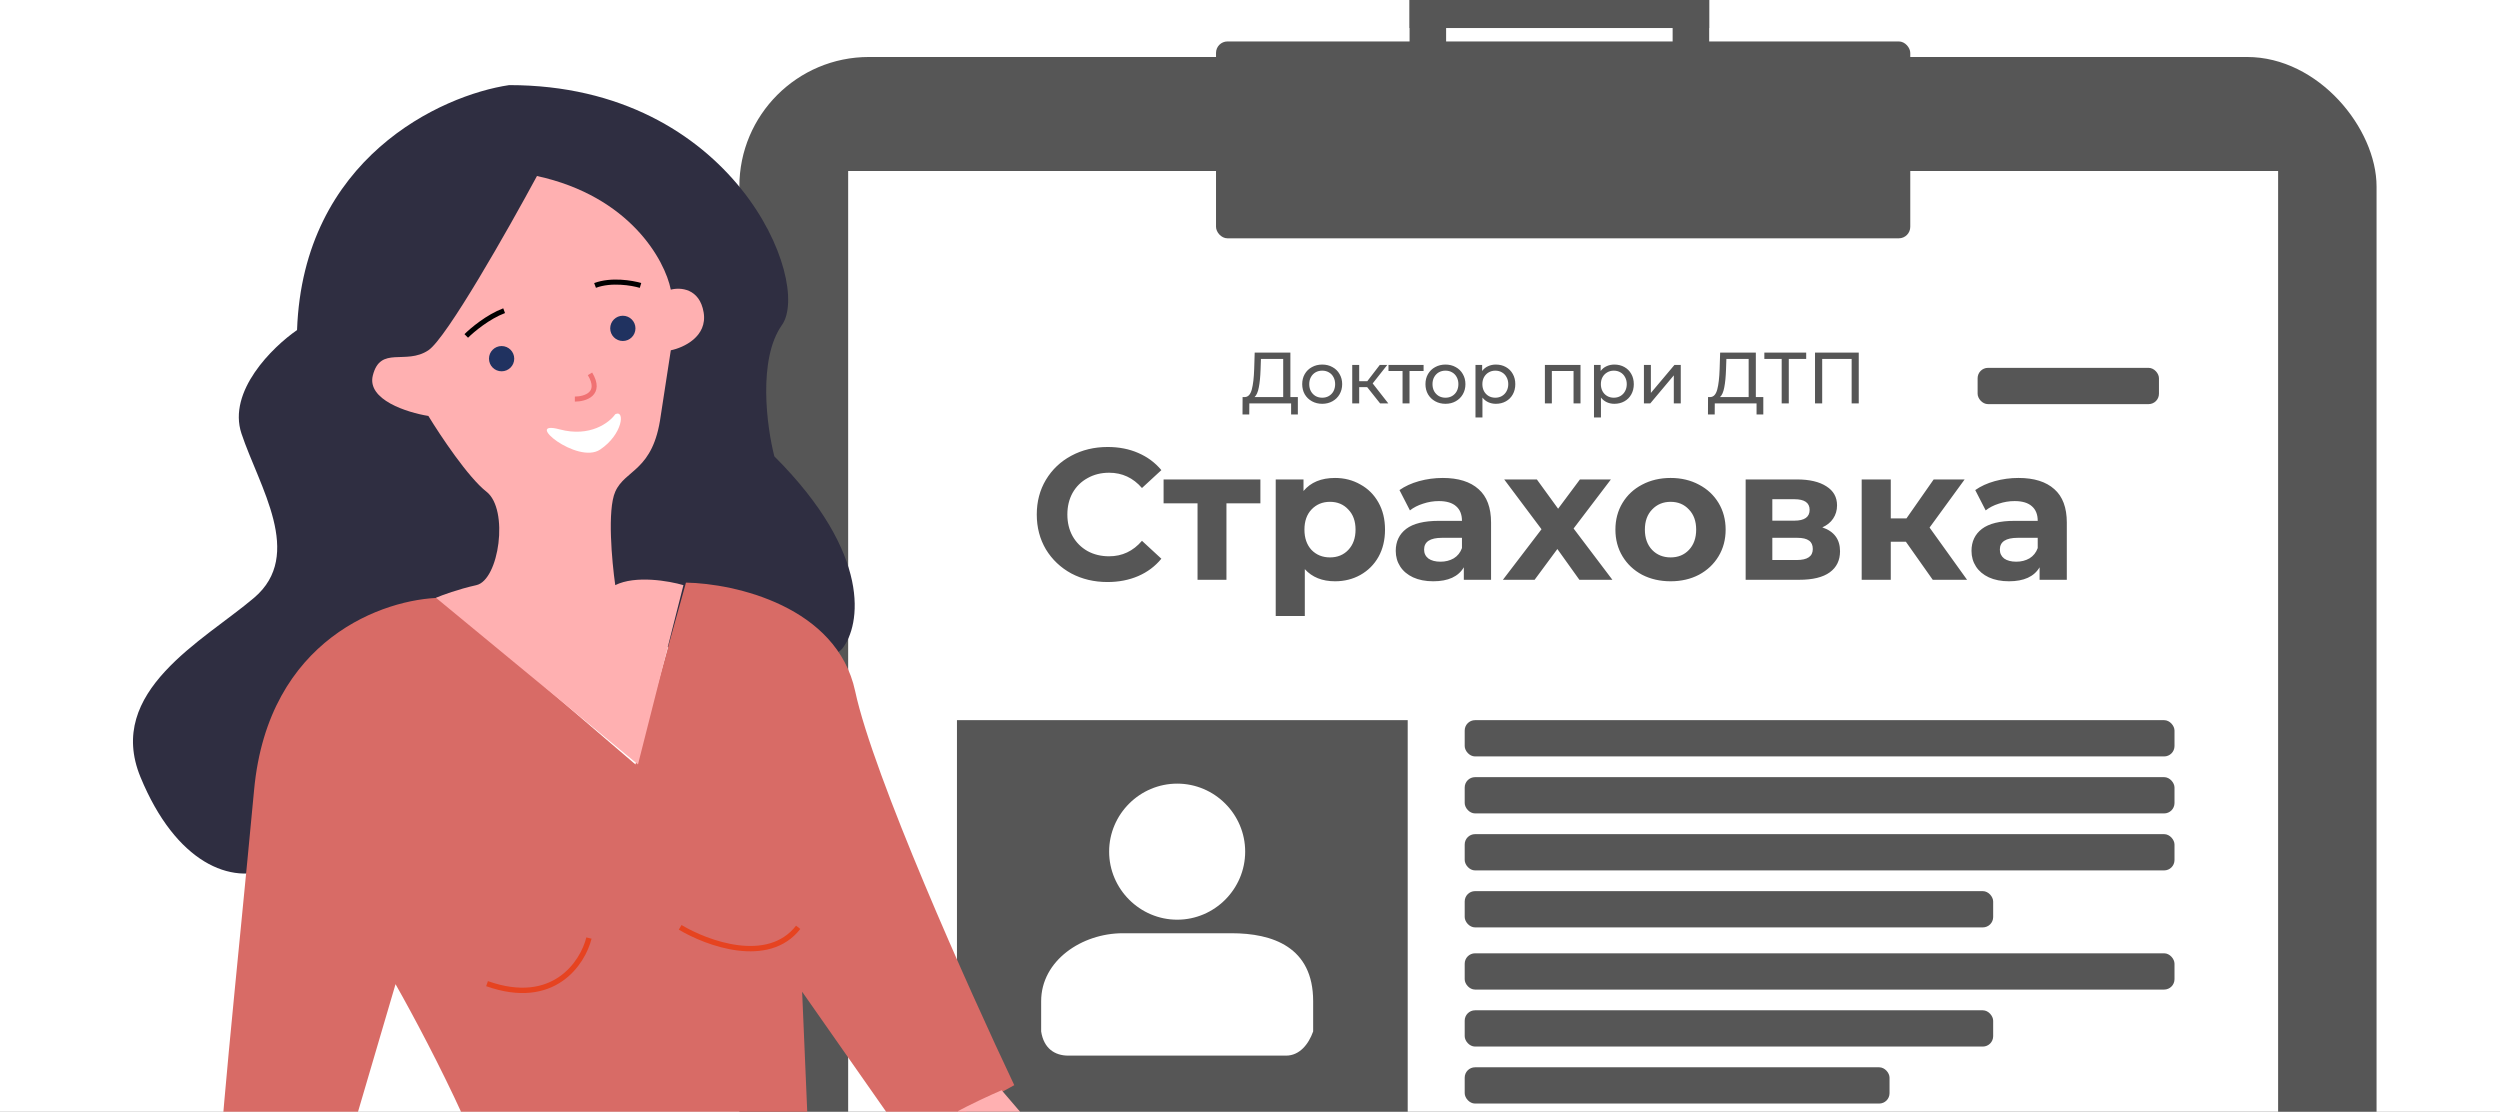 <svg width="470" height="209" viewBox="0 0 470 209" fill="none" xmlns="http://www.w3.org/2000/svg">
<rect x="0" y="0" width="470" height="209" fill="#808080" stroke="none"/>
<g clip-path="url(#clip0)">
<rect width="470" height="209" fill="white"/>
<rect x="139" y="10.714" width="307.793" height="424.676" rx="24.351" fill="#565656"/>
<rect x="159.454" y="32.143" width="268.832" height="383.767" fill="white"/>
<path d="M208.203 109.421C205.701 109.421 203.434 108.883 201.4 107.808C199.39 106.709 197.8 105.201 196.631 103.285C195.486 101.344 194.913 99.159 194.913 96.727C194.913 94.296 195.486 92.122 196.631 90.205C197.8 88.265 199.39 86.757 201.4 85.682C203.434 84.583 205.713 84.034 208.238 84.034C210.365 84.034 212.282 84.408 213.988 85.156C215.718 85.904 217.168 86.979 218.336 88.382L214.69 91.748C213.03 89.831 210.973 88.873 208.518 88.873C206.999 88.873 205.643 89.212 204.451 89.89C203.259 90.544 202.323 91.468 201.646 92.66C200.991 93.852 200.664 95.208 200.664 96.727C200.664 98.247 200.991 99.603 201.646 100.795C202.323 101.987 203.259 102.922 204.451 103.6C205.643 104.255 206.999 104.582 208.518 104.582C210.973 104.582 213.03 103.612 214.69 101.672L218.336 105.038C217.168 106.464 215.718 107.551 213.988 108.299C212.259 109.047 210.33 109.421 208.203 109.421ZM236.954 94.624H230.572V109H225.137V94.624H218.755V90.135H236.954V94.624ZM250.985 89.855C252.739 89.855 254.328 90.264 255.754 91.082C257.203 91.877 258.337 93.01 259.155 94.483C259.974 95.933 260.383 97.627 260.383 99.568C260.383 101.508 259.974 103.214 259.155 104.687C258.337 106.136 257.203 107.27 255.754 108.088C254.328 108.883 252.739 109.281 250.985 109.281C248.577 109.281 246.684 108.521 245.305 107.001V115.803H239.835V90.135H245.059V92.309C246.415 90.673 248.39 89.855 250.985 89.855ZM250.039 104.792C251.441 104.792 252.587 104.325 253.475 103.39C254.387 102.431 254.842 101.157 254.842 99.568C254.842 97.978 254.387 96.716 253.475 95.781C252.587 94.822 251.441 94.343 250.039 94.343C248.636 94.343 247.479 94.822 246.567 95.781C245.679 96.716 245.235 97.978 245.235 99.568C245.235 101.157 245.679 102.431 246.567 103.39C247.479 104.325 248.636 104.792 250.039 104.792ZM271.237 89.855C274.159 89.855 276.403 90.556 277.969 91.959C279.536 93.338 280.319 95.43 280.319 98.235V109H275.199V106.651C274.171 108.404 272.254 109.281 269.449 109.281C267.999 109.281 266.737 109.035 265.662 108.544C264.61 108.053 263.803 107.375 263.242 106.511C262.681 105.646 262.401 104.664 262.401 103.565C262.401 101.812 263.055 100.433 264.364 99.427C265.697 98.422 267.742 97.92 270.501 97.92H274.849C274.849 96.727 274.486 95.816 273.762 95.184C273.037 94.53 271.95 94.203 270.501 94.203C269.495 94.203 268.502 94.366 267.52 94.694C266.562 94.998 265.743 95.418 265.066 95.956L263.102 92.134C264.13 91.409 265.358 90.848 266.784 90.451C268.233 90.053 269.717 89.855 271.237 89.855ZM270.816 105.599C271.751 105.599 272.581 105.388 273.306 104.968C274.03 104.523 274.545 103.881 274.849 103.039V101.11H271.097C268.853 101.11 267.73 101.847 267.73 103.32C267.73 104.021 267.999 104.582 268.537 105.003C269.098 105.4 269.858 105.599 270.816 105.599ZM296.923 109L292.785 103.214L288.507 109H282.546L289.804 99.498L282.791 90.135H288.928L292.925 95.64L297.028 90.135H302.849L295.836 99.357L303.129 109H296.923ZM314.076 109.281C312.089 109.281 310.301 108.872 308.711 108.053C307.145 107.212 305.918 106.055 305.029 104.582C304.141 103.109 303.697 101.438 303.697 99.568C303.697 97.698 304.141 96.026 305.029 94.553C305.918 93.081 307.145 91.935 308.711 91.117C310.301 90.275 312.089 89.855 314.076 89.855C316.063 89.855 317.84 90.275 319.406 91.117C320.972 91.935 322.2 93.081 323.088 94.553C323.976 96.026 324.42 97.698 324.42 99.568C324.42 101.438 323.976 103.109 323.088 104.582C322.2 106.055 320.972 107.212 319.406 108.053C317.84 108.872 316.063 109.281 314.076 109.281ZM314.076 104.792C315.479 104.792 316.624 104.325 317.513 103.39C318.424 102.431 318.88 101.157 318.88 99.568C318.88 97.978 318.424 96.716 317.513 95.781C316.624 94.822 315.479 94.343 314.076 94.343C312.674 94.343 311.517 94.822 310.605 95.781C309.693 96.716 309.237 97.978 309.237 99.568C309.237 101.157 309.693 102.431 310.605 103.39C311.517 104.325 312.674 104.792 314.076 104.792ZM342.595 99.147C344.815 99.895 345.926 101.391 345.926 103.635C345.926 105.342 345.283 106.662 343.997 107.598C342.711 108.533 340.795 109 338.246 109H328.183V90.135H337.826C340.187 90.135 342.033 90.568 343.366 91.433C344.698 92.274 345.365 93.466 345.365 95.009C345.365 95.944 345.119 96.774 344.628 97.499C344.161 98.2 343.483 98.749 342.595 99.147ZM333.197 97.885H337.335C339.252 97.885 340.21 97.207 340.21 95.851C340.21 94.518 339.252 93.852 337.335 93.852H333.197V97.885ZM337.791 105.283C339.801 105.283 340.806 104.594 340.806 103.214C340.806 102.49 340.572 101.964 340.105 101.636C339.637 101.286 338.901 101.11 337.896 101.11H333.197V105.283H337.791ZM358.306 101.847H355.466V109H349.996V90.135H355.466V97.464H358.411L363.531 90.135H369.352L362.759 99.182L369.807 109H363.355L358.306 101.847ZM379.48 89.855C382.402 89.855 384.646 90.556 386.212 91.959C387.778 93.338 388.561 95.43 388.561 98.235V109H383.442V106.651C382.413 108.404 380.496 109.281 377.691 109.281C376.242 109.281 374.98 109.035 373.904 108.544C372.852 108.053 372.046 107.375 371.485 106.511C370.924 105.646 370.643 104.664 370.643 103.565C370.643 101.812 371.298 100.433 372.607 99.427C373.939 98.422 375.985 97.92 378.743 97.92H383.091C383.091 96.727 382.729 95.816 382.004 95.184C381.28 94.53 380.193 94.203 378.743 94.203C377.738 94.203 376.745 94.366 375.763 94.694C374.804 94.998 373.986 95.418 373.308 95.956L371.344 92.134C372.373 91.409 373.6 90.848 375.026 90.451C376.476 90.053 377.96 89.855 379.48 89.855ZM379.059 105.599C379.994 105.599 380.824 105.388 381.548 104.968C382.273 104.523 382.787 103.881 383.091 103.039V101.11H379.339C377.095 101.11 375.973 101.847 375.973 103.32C375.973 104.021 376.242 104.582 376.78 105.003C377.341 105.4 378.1 105.599 379.059 105.599Z" fill="#565656"/>
<path d="M243.997 74.647V77.92H242.728V75.833H234.874L234.86 77.92H233.592L233.606 74.647H234.069C234.669 74.611 235.092 74.138 235.337 73.229C235.583 72.311 235.733 71.02 235.787 69.356L235.883 66.288H242.592V74.647H243.997ZM236.987 69.479C236.942 70.824 236.833 71.938 236.66 72.82C236.496 73.701 236.228 74.311 235.856 74.647H241.242V67.474H237.056L236.987 69.479ZM248.578 75.915C247.86 75.915 247.215 75.756 246.642 75.438C246.069 75.12 245.619 74.683 245.292 74.129C244.974 73.565 244.815 72.929 244.815 72.22C244.815 71.51 244.974 70.879 245.292 70.324C245.619 69.76 246.069 69.324 246.642 69.015C247.215 68.697 247.86 68.538 248.578 68.538C249.296 68.538 249.937 68.697 250.501 69.015C251.074 69.324 251.519 69.76 251.837 70.324C252.165 70.879 252.328 71.51 252.328 72.22C252.328 72.929 252.165 73.565 251.837 74.129C251.519 74.683 251.074 75.12 250.501 75.438C249.937 75.756 249.296 75.915 248.578 75.915ZM248.578 74.77C249.042 74.77 249.456 74.665 249.819 74.456C250.192 74.238 250.483 73.938 250.692 73.556C250.901 73.165 251.006 72.72 251.006 72.22C251.006 71.72 250.901 71.279 250.692 70.897C250.483 70.506 250.192 70.206 249.819 69.997C249.456 69.788 249.042 69.683 248.578 69.683C248.115 69.683 247.696 69.788 247.324 69.997C246.96 70.206 246.669 70.506 246.451 70.897C246.242 71.279 246.137 71.72 246.137 72.22C246.137 72.72 246.242 73.165 246.451 73.556C246.669 73.938 246.96 74.238 247.324 74.456C247.696 74.665 248.115 74.77 248.578 74.77ZM257.028 72.779H255.528V75.833H254.219V68.606H255.528V71.66H257.055L259.4 68.606H260.805L258.064 72.083L260.996 75.833H259.455L257.028 72.779ZM267.635 69.751H264.99V75.833H263.68V69.751H261.035V68.606H267.635V69.751ZM271.749 75.915C271.031 75.915 270.386 75.756 269.813 75.438C269.24 75.12 268.79 74.683 268.463 74.129C268.145 73.565 267.986 72.929 267.986 72.22C267.986 71.51 268.145 70.879 268.463 70.324C268.79 69.76 269.24 69.324 269.813 69.015C270.386 68.697 271.031 68.538 271.749 68.538C272.468 68.538 273.109 68.697 273.672 69.015C274.245 69.324 274.69 69.76 275.009 70.324C275.336 70.879 275.499 71.51 275.499 72.22C275.499 72.929 275.336 73.565 275.009 74.129C274.69 74.683 274.245 75.12 273.672 75.438C273.109 75.756 272.468 75.915 271.749 75.915ZM271.749 74.77C272.213 74.77 272.627 74.665 272.99 74.456C273.363 74.238 273.654 73.938 273.863 73.556C274.072 73.165 274.177 72.72 274.177 72.22C274.177 71.72 274.072 71.279 273.863 70.897C273.654 70.506 273.363 70.206 272.99 69.997C272.627 69.788 272.213 69.683 271.749 69.683C271.286 69.683 270.868 69.788 270.495 69.997C270.131 70.206 269.84 70.506 269.622 70.897C269.413 71.279 269.309 71.72 269.309 72.22C269.309 72.72 269.413 73.165 269.622 73.556C269.84 73.938 270.131 74.238 270.495 74.456C270.868 74.665 271.286 74.77 271.749 74.77ZM281.222 68.538C281.922 68.538 282.549 68.692 283.103 69.001C283.658 69.311 284.09 69.742 284.399 70.297C284.717 70.851 284.876 71.492 284.876 72.22C284.876 72.947 284.717 73.592 284.399 74.156C284.09 74.71 283.658 75.142 283.103 75.451C282.549 75.76 281.922 75.915 281.222 75.915C280.703 75.915 280.226 75.815 279.79 75.615C279.363 75.415 278.999 75.124 278.699 74.742V78.479H277.39V68.606H278.644V69.751C278.935 69.351 279.303 69.051 279.749 68.851C280.194 68.642 280.685 68.538 281.222 68.538ZM281.113 74.77C281.576 74.77 281.99 74.665 282.353 74.456C282.726 74.238 283.017 73.938 283.226 73.556C283.444 73.165 283.553 72.72 283.553 72.22C283.553 71.72 283.444 71.279 283.226 70.897C283.017 70.506 282.726 70.206 282.353 69.997C281.99 69.788 281.576 69.683 281.113 69.683C280.658 69.683 280.244 69.792 279.872 70.01C279.508 70.22 279.217 70.515 278.999 70.897C278.79 71.279 278.685 71.72 278.685 72.22C278.685 72.72 278.79 73.165 278.999 73.556C279.208 73.938 279.499 74.238 279.872 74.456C280.244 74.665 280.658 74.77 281.113 74.77ZM297.136 68.606V75.833H295.827V69.751H291.749V75.833H290.44V68.606H297.136ZM303.501 68.538C304.201 68.538 304.828 68.692 305.382 69.001C305.937 69.311 306.369 69.742 306.678 70.297C306.996 70.851 307.155 71.492 307.155 72.22C307.155 72.947 306.996 73.592 306.678 74.156C306.369 74.71 305.937 75.142 305.382 75.451C304.828 75.76 304.201 75.915 303.501 75.915C302.982 75.915 302.505 75.815 302.069 75.615C301.641 75.415 301.278 75.124 300.978 74.742V78.479H299.669V68.606H300.923V69.751C301.214 69.351 301.582 69.051 302.028 68.851C302.473 68.642 302.964 68.538 303.501 68.538ZM303.391 74.77C303.855 74.77 304.269 74.665 304.632 74.456C305.005 74.238 305.296 73.938 305.505 73.556C305.723 73.165 305.832 72.72 305.832 72.22C305.832 71.72 305.723 71.279 305.505 70.897C305.296 70.506 305.005 70.206 304.632 69.997C304.269 69.788 303.855 69.683 303.391 69.683C302.937 69.683 302.523 69.792 302.151 70.01C301.787 70.22 301.496 70.515 301.278 70.897C301.069 71.279 300.964 71.72 300.964 72.22C300.964 72.72 301.069 73.165 301.278 73.556C301.487 73.938 301.778 74.238 302.151 74.456C302.523 74.665 302.937 74.77 303.391 74.77ZM309.057 68.606H310.366V73.87L314.798 68.606H315.984V75.833H314.675V70.57L310.257 75.833H309.057V68.606ZM331.501 74.647V77.92H330.233V75.833H322.378L322.365 77.92H321.097L321.11 74.647H321.574C322.174 74.611 322.597 74.138 322.842 73.229C323.087 72.311 323.237 71.02 323.292 69.356L323.387 66.288H330.097V74.647H331.501ZM324.492 69.479C324.447 70.824 324.337 71.938 324.165 72.82C324.001 73.701 323.733 74.311 323.36 74.647H328.747V67.474H324.56L324.492 69.479ZM339.565 67.474H336.292V75.833H334.956V67.474H331.697V66.288H339.565V67.474ZM349.445 66.288V75.833H348.109V67.474H342.572V75.833H341.222V66.288H349.445Z" fill="#565656"/>
<rect x="275.364" y="135.39" width="133.442" height="6.818" rx="1.948" fill="#565656"/>
<rect x="275.364" y="146.104" width="133.442" height="6.818" rx="1.948" fill="#565656"/>
<rect x="275.364" y="156.819" width="133.442" height="6.818" rx="1.948" fill="#565656"/>
<rect x="275.364" y="167.533" width="99.351" height="6.818" rx="1.948" fill="#565656"/>
<rect x="275.364" y="179.221" width="133.442" height="6.818" rx="1.948" fill="#565656"/>
<rect x="275.364" y="189.935" width="99.351" height="6.818" rx="1.948" fill="#565656"/>
<rect x="275.364" y="200.65" width="79.87" height="6.818" rx="1.948" fill="#565656"/>
<rect x="371.792" y="69.156" width="34.091" height="6.818" rx="1.948" fill="#565656"/>
<rect x="179.909" y="135.39" width="84.74" height="75" fill="#565656"/>
<path d="M221.318 147.322C214.287 147.322 208.517 153.071 208.517 160.102C208.517 167.133 214.287 172.902 221.318 172.902C228.349 172.902 234.093 167.133 234.093 160.102C234.093 153.071 228.349 147.322 221.318 147.322ZM211.084 175.449C203.408 175.449 195.737 180.564 195.737 188.225V193.908C196.224 197.105 198.294 198.463 200.856 198.458H241.759C244.321 198.463 246.013 196.324 246.873 193.908V188.225C246.879 178.007 239.207 175.449 231.526 175.449H211.084Z" fill="white"/>
<rect x="228.611" y="7.792" width="130.52" height="37.013" rx="2.155" fill="#565656"/>
<rect x="265" y="-1.599" width="56.325" height="6.869" fill="#565656"/>
<rect x="265" y="9.391" width="10.99" height="6.869" transform="rotate(-90 265 9.391)" fill="#565656"/>
<rect x="314.456" y="9.391" width="10.99" height="6.869" transform="rotate(-90 314.456 9.391)" fill="#565656"/>
<path d="M55.845 62.054C56.985 29.769 82.908 17.899 95.727 16C137.983 16 152.701 53.033 147.003 61.104C142.445 67.561 144.155 80.254 145.579 85.793C164.096 104.31 161.722 117.603 158.398 121.877C155.075 126.15 138.457 120.452 121.365 121.877C104.273 123.301 58.694 159.859 51.097 163.183C43.501 166.506 33.056 162.233 26.409 146.09C19.762 129.948 38.278 120.452 47.774 112.381C57.27 104.31 48.724 91.49 45.4 81.52C42.741 73.544 51.256 65.219 55.845 62.054Z" fill="#2F2E41"/>
<path d="M47.774 148.464C50.432 119.977 72.304 112.539 82.908 112.381L119.466 143.716L128.961 109.532C138.141 109.69 157.353 113.995 160.772 129.948C164.19 145.9 182.137 185.972 190.683 204.014L170.742 214.934L150.801 186.447L152.701 231.076C177.009 240.572 179.288 292.956 177.389 317.962L165.045 479.863C153.65 483.661 116.142 482.237 110.92 479.863C106.742 477.963 76.894 480.654 62.492 482.237L66.765 368.763C67.24 343.6 69.044 290.044 72.462 277.13C76.735 260.988 92.878 241.047 93.828 231.076C94.587 223.1 81.167 197.05 74.361 185.023L62.492 225.379H41.127C40.652 218.257 44.45 184.073 47.774 148.464Z" fill="#D86B66"/>
<path d="M80.534 65.852C83.952 63.573 95.569 43.063 100.949 33.092C118.422 36.891 125.005 48.918 126.113 54.457C127.854 53.983 131.525 54.173 132.285 58.73C133.045 63.288 128.487 65.377 126.113 65.852L124.214 78.197C122.789 88.642 117.567 88.167 115.668 92.44C114.148 95.859 115.034 105.576 115.668 110.007C119.466 108.108 125.796 109.216 128.487 110.007L119.941 143.717L81.958 112.381C83.066 111.906 86.136 110.767 89.555 110.007C93.828 109.057 95.727 95.763 91.454 92.44C88.035 89.781 82.749 81.837 80.534 78.197C76.577 77.564 68.949 75.158 70.089 70.6C71.513 64.903 76.261 68.701 80.534 65.852Z" fill="#FFB0B1"/>
<path d="M171.692 214.459C174.351 211.421 183.878 206.863 188.309 204.964C205.401 225.094 213.631 231.551 217.271 232.501V252.917C202.869 241.68 169.033 217.498 171.692 214.459Z" fill="#FFB0B1"/>
<path d="M41.601 225.379H61.542C64.707 235.824 71.893 258.424 75.311 265.261C78.729 272.098 84.648 287.101 87.181 293.748C88.921 293.431 93.258 293.748 96.676 297.546C99.683 297.704 105.697 298.496 105.697 300.395C105.697 302.294 100.316 302.769 97.626 302.769C101.266 306.092 108.166 313.499 106.647 316.537C105.782 318.266 103.136 316.594 100.403 314.073C102.18 316.32 103.421 318.432 102.848 319.386C101.709 321.285 95.094 314.797 91.928 311.315C94.619 314.322 99.905 320.526 99.525 321.285C99.05 322.235 96.201 322.71 89.08 313.214C90.346 315.113 92.783 319.386 92.403 321.285C92.023 323.184 85.915 314.164 82.907 309.416C81.483 307.042 78.54 301.914 78.16 300.395C77.685 298.496 53.471 265.736 49.198 253.391C44.925 241.047 43.026 235.35 41.601 225.379Z" fill="#FFB0B1"/>
<path d="M100 480.812H70.563L65.341 578.617C67.081 580.833 72.747 586.499 81.483 591.437C92.403 597.609 100 593.336 98.101 591.437C96.581 589.917 89.871 582.258 86.706 578.617C84.047 565.703 94.461 508.033 100 480.812Z" fill="#FFB0B1"/>
<path d="M132.76 585.264L125.638 482.237L155.549 479.388C153.175 512.464 149.092 579.567 151.751 583.365C155.075 588.113 163.146 589.063 159.822 594.76C157.164 599.318 140.673 590.329 132.76 585.264Z" fill="#FFB0B1"/>
<path d="M105.223 80.725C110.92 82.244 114.56 79.459 115.668 77.876C117.567 76.927 117.092 81.674 112.819 84.523C108.546 87.372 98.101 78.826 105.223 80.725Z" fill="white"/>
<path d="M108.071 75.028C109.97 75.028 113.199 74.078 110.92 70.28" stroke="#F07273" stroke-width="0.95"/>
<circle cx="94.302" cy="67.431" r="2.374" fill="#203260"/>
<circle cx="117.092" cy="61.733" r="2.374" fill="#203260"/>
<path d="M87.656 63.158C88.763 62.05 91.739 59.55 94.777 58.41" stroke="black" stroke-width="0.95"/>
<path d="M120.416 53.662C118.833 53.188 114.908 52.523 111.87 53.662" stroke="black" stroke-width="0.95"/>
<path d="M127.87 174.337C132.912 177.362 144.409 181.598 150.057 174.337" stroke="#E64320" stroke-width="1.009"/>
<path d="M110.725 176.354C109.548 181.06 104.068 189.364 91.563 184.926" stroke="#E64320" stroke-width="1.009"/>
</g>
<defs>
<clipPath id="clip0">
<rect width="470" height="209" fill="white"/>
</clipPath>
</defs>
</svg>
